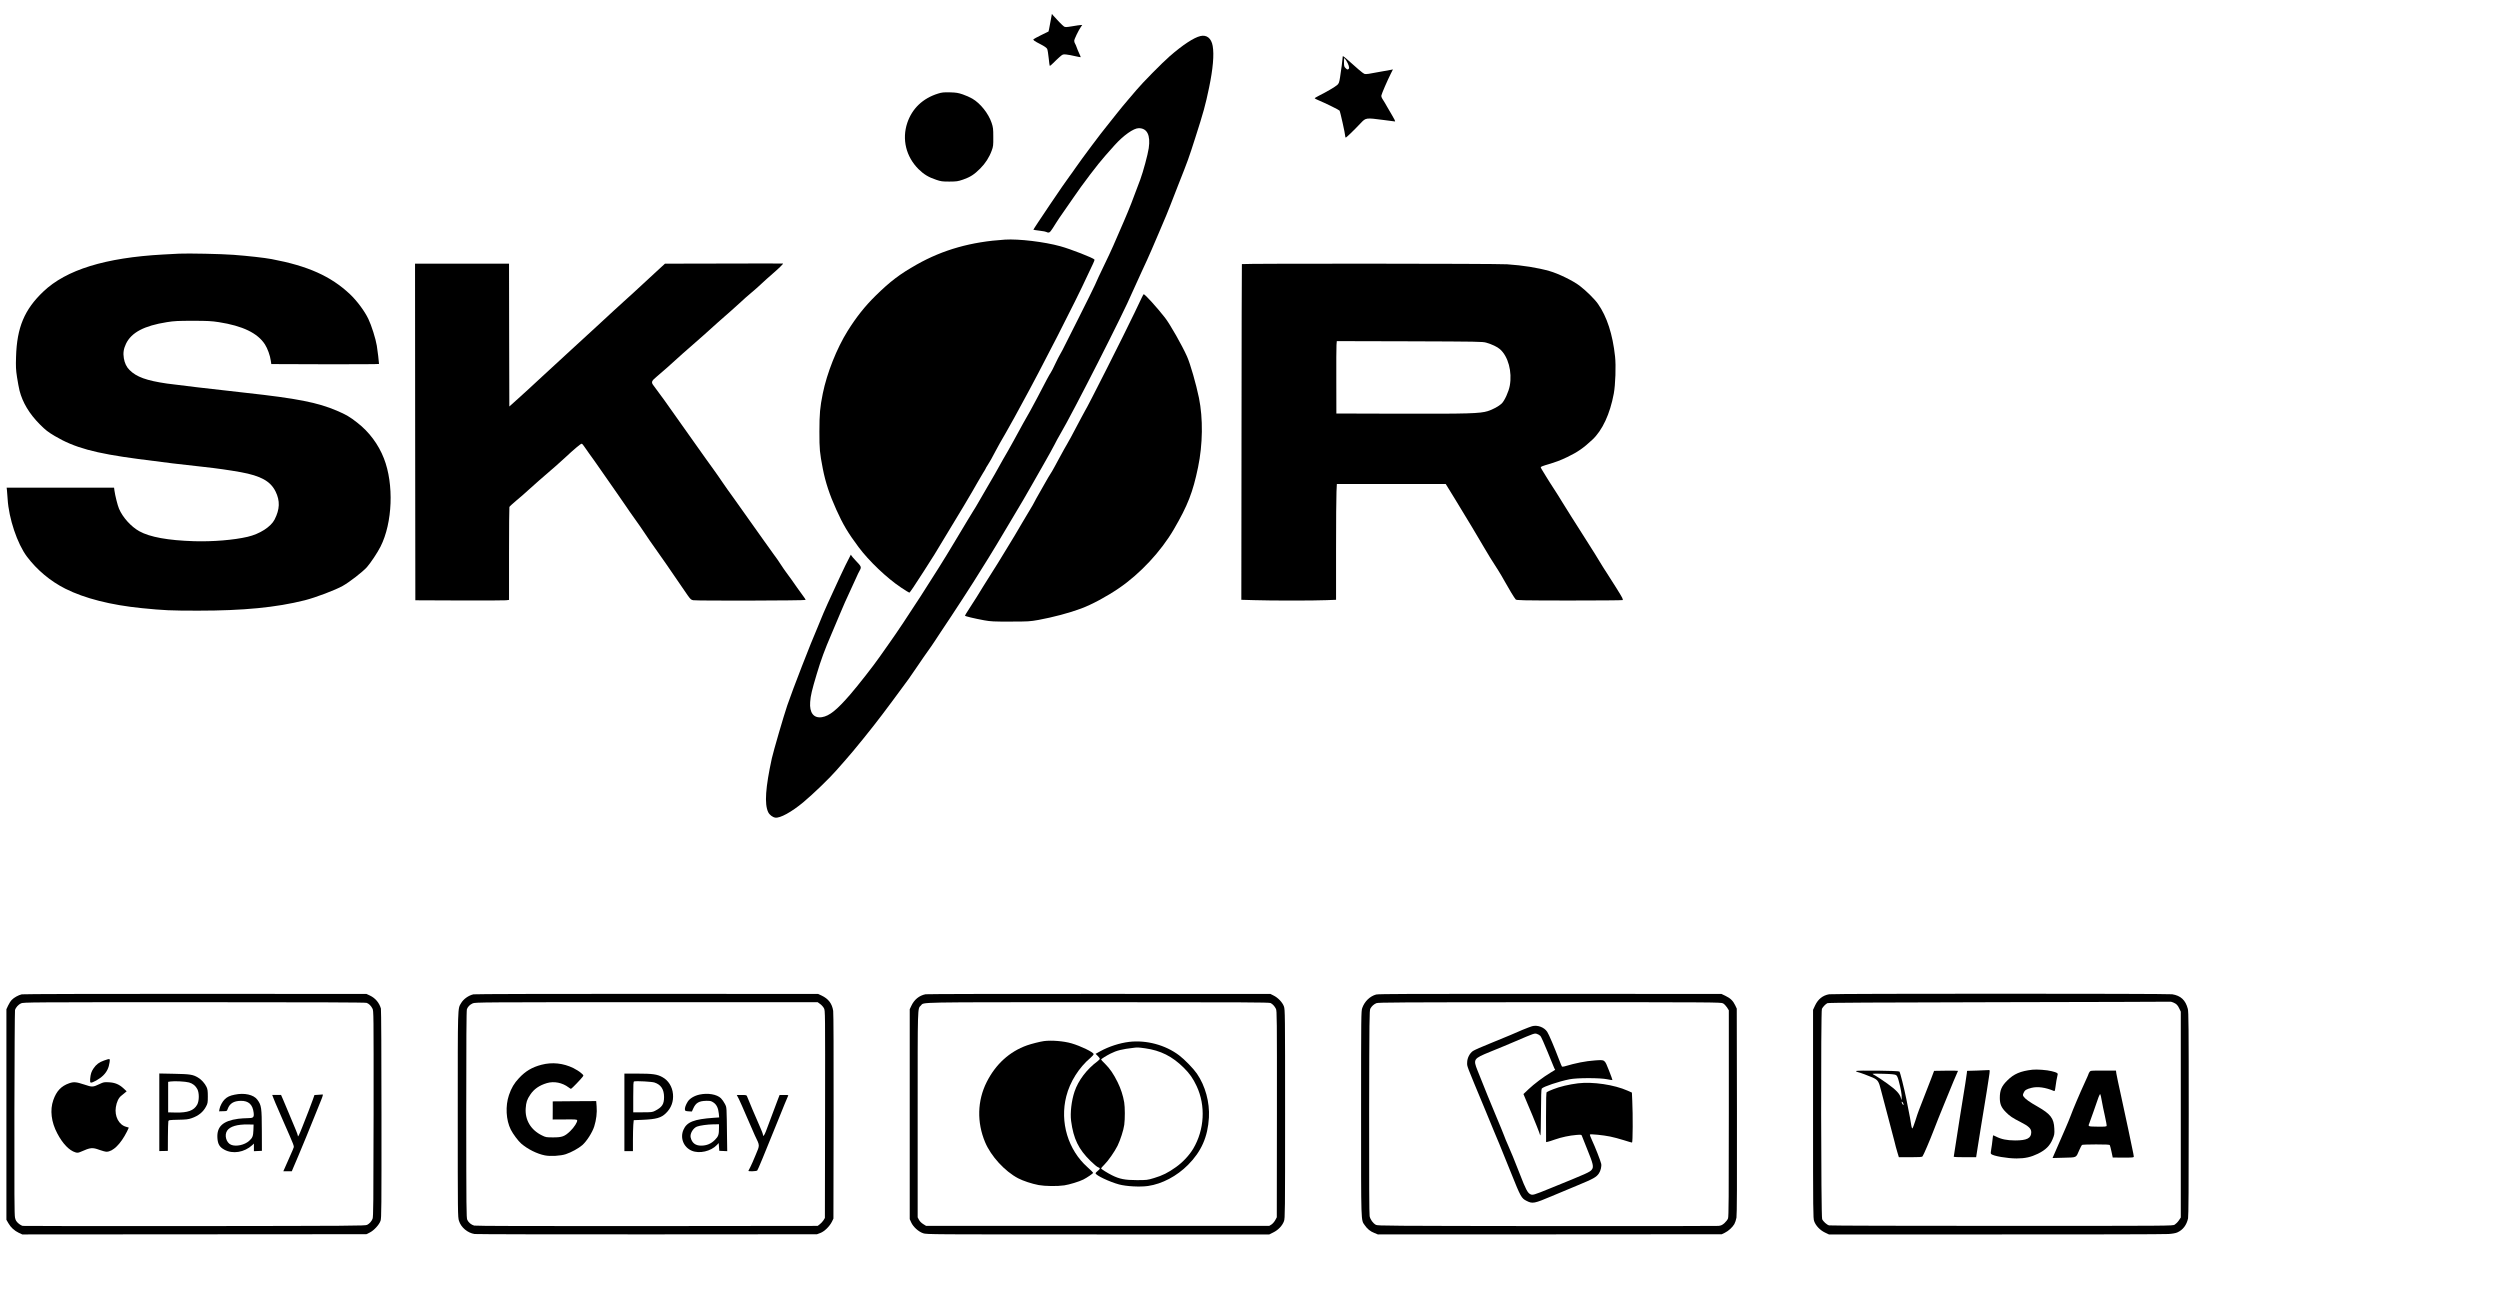 <?xml version="1.0" standalone="no"?>
<!DOCTYPE svg PUBLIC "-//W3C//DTD SVG 20010904//EN"
 "http://www.w3.org/TR/2001/REC-SVG-20010904/DTD/svg10.dtd">
<svg version="1.0" xmlns="http://www.w3.org/2000/svg"
 width="4096pt" height="2138pt" viewBox="0 0 4096 2138"
 preserveAspectRatio="xMidYMid meet">

<g transform="translate(0,2138) scale(0.1,-0.1)"
fill="#000000" stroke="none">
<path d="M17216 21053 c-10 -54 -22 -119 -27 -144 l-10 -45 -120 -59 c-66 -33
-123 -63 -126 -68 -9 -14 12 -29 115 -82 66 -34 101 -59 109 -77 7 -14 18 -82
25 -152 6 -69 15 -126 19 -126 4 0 30 22 56 48 26 27 72 70 102 97 54 47 55
47 110 42 31 -3 96 -15 145 -27 48 -11 90 -19 92 -17 2 1 -9 30 -25 63 -15 32
-34 77 -41 99 -7 22 -19 49 -26 60 -8 11 -14 32 -14 47 0 26 71 173 112 231
l19 27 -23 0 c-13 0 -75 -9 -138 -20 -103 -17 -117 -17 -138 -4 -22 14 -123
118 -174 177 l-24 29 -18 -99z"/>
<path d="M19667 20789 c-107 -25 -288 -144 -502 -330 -120 -104 -454 -443
-545 -553 -36 -43 -101 -120 -145 -170 -44 -50 -127 -152 -185 -225 -58 -74
-128 -162 -155 -195 -90 -108 -410 -536 -510 -681 -38 -55 -82 -118 -99 -139
-66 -83 -600 -875 -595 -880 2 -2 49 -9 104 -16 55 -6 104 -16 110 -21 5 -5
19 -9 32 -9 25 0 38 16 121 150 25 41 83 127 128 190 44 63 114 165 156 225
151 223 408 561 528 695 36 41 104 117 150 169 144 161 313 281 397 281 138 0
195 -114 164 -328 -15 -104 -92 -388 -138 -512 -129 -350 -176 -468 -268 -683
-153 -357 -213 -493 -305 -682 -105 -218 -131 -274 -170 -364 -18 -41 -138
-284 -267 -540 -130 -256 -249 -493 -265 -526 -17 -33 -38 -71 -47 -85 -9 -14
-41 -77 -71 -140 -29 -63 -62 -128 -74 -145 -21 -29 -77 -133 -231 -430 -43
-82 -90 -170 -105 -195 -16 -25 -68 -117 -116 -205 -163 -298 -180 -330 -248
-450 -37 -66 -74 -129 -81 -140 -11 -18 -39 -68 -140 -250 -15 -27 -72 -124
-125 -215 -53 -91 -117 -200 -141 -243 -24 -43 -59 -102 -78 -130 -18 -29 -63
-101 -99 -162 -35 -60 -88 -148 -117 -195 -29 -47 -82 -134 -117 -195 -260
-438 -809 -1289 -1048 -1623 -52 -73 -124 -175 -160 -227 -99 -143 -350 -463
-481 -615 -220 -254 -340 -350 -462 -370 -135 -21 -207 71 -193 249 7 104 29
195 107 456 70 234 131 400 241 655 44 102 111 259 148 350 37 91 106 246 153
345 47 99 96 207 110 240 14 33 37 81 52 107 32 58 29 65 -65 163 -37 39 -69
77 -72 85 -3 8 -7 13 -9 10 -8 -9 -169 -337 -169 -344 0 -3 -30 -68 -66 -143
-84 -177 -219 -478 -249 -557 -13 -33 -40 -99 -60 -146 -110 -251 -406 -1014
-496 -1277 -60 -177 -225 -744 -253 -868 -104 -479 -123 -748 -60 -881 21 -44
72 -83 116 -90 77 -13 268 92 460 252 164 137 436 400 543 524 44 51 113 130
153 174 114 126 445 535 595 736 47 63 119 159 159 212 40 54 111 150 158 214
47 64 101 138 120 163 19 25 85 122 148 215 63 93 137 201 166 240 29 39 79
112 111 161 32 50 78 119 102 155 72 106 242 364 349 529 166 257 213 330 306
481 50 80 108 172 128 205 21 33 79 128 128 210 49 83 145 243 213 357 175
291 295 496 360 613 30 55 117 207 192 337 75 131 158 280 183 330 25 51 68
129 94 173 200 337 1048 2004 1177 2315 20 47 87 195 150 330 63 135 140 303
170 375 30 71 83 195 118 275 82 189 185 437 185 444 0 4 60 158 134 344 160
404 171 434 279 772 135 420 167 537 227 825 64 309 84 538 59 682 -22 126
-98 187 -202 162z"/>
<path d="M22000 20458 c0 -29 -30 -259 -45 -348 -14 -85 -19 -98 -48 -124 -34
-30 -175 -113 -294 -172 -40 -20 -73 -40 -73 -44 0 -4 28 -19 63 -33 102 -42
333 -155 344 -169 11 -13 93 -383 93 -417 0 -11 4 -22 8 -25 7 -4 130 114 248
239 82 87 86 87 368 50 104 -14 190 -25 192 -25 8 0 -18 54 -49 103 -18 28
-53 88 -77 132 -24 44 -57 99 -73 123 -20 31 -28 51 -24 70 6 31 98 244 152
351 l37 74 -34 -7 c-18 -4 -96 -18 -173 -31 -77 -13 -162 -29 -189 -34 -30 -5
-59 -6 -74 0 -22 8 -124 95 -289 244 -35 31 -63 51 -63 43z m56 -69 c38 -61
57 -119 43 -135 -16 -20 -26 -17 -54 11 -22 21 -25 33 -25 95 0 38 2 70 5 70
3 0 16 -19 31 -41z"/>
<path d="M15370 19847 c-251 -78 -425 -244 -505 -480 -90 -269 -21 -553 184
-758 86 -85 164 -133 291 -175 77 -26 98 -29 215 -29 120 1 137 3 225 33 117
41 183 83 280 181 85 85 149 185 188 293 25 67 27 85 26 223 0 135 -3 158 -27
231 -51 153 -184 321 -317 398 -35 21 -105 52 -155 69 -77 26 -107 31 -210 34
-103 2 -131 0 -195 -20z"/>
<path d="M16465 17454 c-554 -35 -1013 -165 -1443 -407 -280 -158 -437 -277
-678 -514 -172 -169 -315 -349 -458 -578 -177 -284 -337 -687 -405 -1020 -47
-234 -55 -328 -56 -625 0 -297 5 -342 56 -610 43 -221 111 -427 221 -670 110
-245 191 -380 365 -614 173 -231 461 -505 694 -661 70 -47 132 -85 137 -85 5
0 33 37 63 83 29 45 107 165 174 267 66 102 145 226 175 275 29 50 89 149 133
220 209 340 509 844 572 960 21 39 60 105 86 147 27 42 49 80 49 83 0 4 15 30
34 58 33 51 69 115 130 232 39 74 80 147 166 295 37 63 100 176 140 250 40 74
96 178 125 230 307 558 887 1691 1069 2090 37 80 79 170 95 201 16 32 26 61
22 67 -16 25 -392 172 -557 217 -263 73 -681 123 -909 109z"/>
<path d="M2935 17224 c-38 -2 -158 -8 -265 -14 -946 -52 -1585 -250 -1960
-607 -310 -295 -433 -588 -447 -1068 -5 -164 -3 -210 16 -335 12 -80 31 -179
41 -220 51 -197 160 -379 333 -553 96 -96 131 -123 245 -191 320 -190 655
-282 1367 -376 502 -66 645 -83 1075 -130 226 -25 407 -51 605 -86 328 -60
487 -148 570 -317 75 -153 70 -290 -16 -459 -61 -120 -244 -237 -442 -283
-228 -53 -568 -81 -877 -72 -425 13 -724 67 -897 163 -135 75 -272 226 -333
369 -23 53 -64 217 -75 298 l-6 47 -880 0 -880 0 5 -42 c3 -24 8 -88 11 -143
19 -319 158 -733 316 -944 165 -219 383 -402 629 -526 316 -159 745 -268 1255
-319 360 -36 469 -41 920 -41 743 0 1279 52 1748 170 175 44 503 168 621 235
113 63 325 228 397 307 60 68 174 238 224 338 197 389 221 1022 55 1445 -89
229 -242 434 -435 584 -122 96 -183 132 -335 197 -317 135 -645 200 -1500 294
-527 58 -1155 132 -1285 151 -335 49 -499 108 -613 222 -49 49 -80 113 -93
193 -14 87 -4 154 36 238 89 184 297 294 670 353 120 19 181 22 425 22 243 0
306 -4 425 -22 391 -61 636 -179 756 -365 42 -65 85 -183 96 -267 l8 -55 883
-3 c485 -1 882 1 882 5 -1 36 -23 217 -36 298 -18 113 -88 335 -139 440 -62
130 -187 297 -302 406 -313 294 -688 462 -1283 574 -117 22 -386 52 -625 70
-193 15 -746 26 -890 19z"/>
<path d="M11860 17062 l-965 -2 -95 -87 c-52 -47 -153 -141 -225 -208 -71 -67
-159 -148 -195 -180 -36 -32 -108 -97 -160 -145 -52 -48 -129 -118 -171 -156
-42 -38 -166 -152 -275 -254 -110 -102 -296 -273 -414 -380 -118 -107 -333
-305 -478 -440 -144 -135 -325 -300 -400 -367 l-137 -123 -3 1170 -2 1170
-770 0 -770 0 2 -2757 3 -2758 715 -3 c393 -2 739 0 768 3 l52 6 0 754 c0 414
3 760 6 769 3 8 56 57 117 108 62 51 146 124 187 163 71 66 271 241 455 399
44 38 112 99 150 135 144 135 258 231 274 231 9 0 29 -21 45 -48 17 -26 53
-78 82 -117 29 -38 118 -164 198 -280 80 -115 196 -282 258 -370 62 -88 130
-187 152 -220 21 -33 83 -121 136 -195 54 -74 127 -180 163 -235 35 -55 116
-171 178 -258 63 -87 140 -197 172 -245 31 -48 96 -141 142 -207 47 -66 102
-146 122 -178 21 -32 61 -91 90 -131 46 -64 57 -74 90 -80 70 -11 1843 -7
1843 5 0 6 -19 36 -43 67 -24 31 -68 93 -99 137 -59 87 -120 171 -183 256 -22
30 -61 86 -85 124 -24 39 -76 113 -116 166 -39 52 -112 154 -161 225 -49 71
-134 191 -189 266 -54 75 -124 173 -154 217 -30 45 -101 144 -157 221 -57 77
-135 188 -175 247 -39 59 -108 157 -152 218 -45 60 -99 136 -121 168 -78 112
-151 215 -210 296 -33 45 -116 162 -185 261 -220 314 -386 545 -462 643 -42
54 -35 75 49 144 39 32 116 99 171 148 186 169 344 310 432 385 48 41 123 107
166 146 142 129 353 317 452 402 53 46 126 112 162 146 36 35 110 100 165 146
55 46 134 115 175 155 41 39 120 110 175 157 104 90 182 166 174 170 -2 2
-438 2 -969 0z"/>
<path d="M20347 17053 c-2 -5 -5 -1244 -6 -2754 l-3 -2746 213 -6 c272 -9 977
-9 1182 0 l157 6 0 821 c0 452 3 878 7 949 l6 127 892 0 892 0 152 -247 c183
-299 417 -688 479 -798 49 -86 137 -229 226 -365 30 -47 79 -130 109 -185 62
-113 158 -272 180 -296 14 -15 90 -17 873 -18 473 0 867 3 877 7 16 7 3 32
-103 202 -67 107 -139 220 -159 250 -21 30 -70 109 -110 175 -39 66 -116 190
-171 275 -55 85 -124 193 -152 240 -28 47 -93 148 -143 225 -50 77 -117 185
-150 240 -33 55 -93 152 -135 215 -42 63 -100 156 -130 205 -29 50 -62 102
-72 118 -10 15 -16 31 -13 36 3 5 38 19 78 31 173 51 237 75 356 132 168 81
263 146 409 283 165 153 290 422 352 755 27 145 38 458 21 610 -39 363 -133
652 -279 860 -56 81 -197 219 -305 301 -107 81 -348 198 -490 238 -199 56
-431 93 -695 111 -179 12 -4338 14 -4345 3z m4003 -1287 c94 -27 180 -68 225
-107 135 -118 203 -370 161 -599 -17 -96 -86 -248 -133 -292 -47 -45 -144 -97
-228 -124 -126 -39 -311 -45 -1450 -42 l-1030 3 -1 530 c-1 292 0 558 3 593
l5 63 1192 -3 c1122 -4 1195 -5 1256 -22z"/>
<path d="M18704 16498 c-17 -35 -69 -144 -116 -243 -163 -343 -776 -1557 -808
-1600 -4 -5 -33 -59 -65 -120 -152 -289 -218 -411 -227 -422 -5 -7 -31 -52
-57 -100 -27 -48 -63 -115 -81 -148 -18 -33 -51 -94 -73 -135 -22 -41 -52 -93
-67 -115 -15 -22 -51 -83 -80 -135 -29 -52 -77 -135 -105 -185 -29 -49 -65
-115 -80 -145 -15 -30 -40 -73 -54 -95 -15 -22 -80 -132 -146 -245 -65 -113
-168 -286 -230 -385 -61 -99 -136 -220 -165 -270 -30 -49 -86 -139 -126 -200
-39 -60 -90 -141 -113 -180 -55 -93 -152 -247 -234 -372 -37 -57 -67 -106 -67
-110 0 -10 153 -46 315 -76 107 -19 153 -22 430 -21 293 0 318 2 460 27 234
43 511 116 696 186 172 63 423 198 619 332 349 237 691 604 902 966 229 393
312 607 397 1017 78 375 83 799 15 1136 -47 228 -141 556 -196 680 -82 183
-276 525 -361 635 -126 162 -328 385 -349 385 -2 0 -18 -28 -34 -62z"/>
<path d="M357 5089 c-56 -13 -128 -53 -164 -91 -18 -18 -45 -60 -60 -93 l-28
-60 0 -1725 0 -1725 33 -57 c40 -70 98 -122 171 -157 l56 -26 2819 2 2819 2
53 26 c70 34 157 129 179 194 15 45 16 197 15 1748 0 935 -4 1713 -9 1729 -27
94 -92 172 -180 213 l-56 26 -2805 2 c-1612 0 -2821 -3 -2843 -8z m5650 -140
c38 -14 71 -46 95 -93 20 -39 20 -56 19 -1724 -2 -1472 -4 -1689 -17 -1721
-18 -43 -48 -77 -89 -99 -28 -16 -246 -17 -2820 -20 -1534 -1 -2804 0 -2822 3
-17 3 -50 22 -73 43 -33 29 -44 48 -54 92 -10 44 -12 402 -10 1718 2 914 6
1673 10 1685 12 40 56 89 98 108 40 18 128 19 2838 19 1957 0 2805 -3 2825
-11z"/>
<path d="M1706 4005 c-81 -28 -129 -64 -173 -129 -36 -52 -49 -93 -56 -174 -3
-38 0 -55 9 -59 25 -9 145 58 203 115 63 62 94 127 107 221 8 60 8 60 -90 26z"/>
<path d="M2610 3157 l0 -636 70 1 70 2 1 230 c1 127 4 241 7 254 7 22 11 22
162 26 128 2 166 7 218 25 114 39 191 101 239 194 25 47 28 62 28 162 0 91 -4
118 -21 156 -28 59 -85 123 -141 155 -82 49 -131 56 -390 61 l-243 5 0 -635z
m487 488 c62 -18 106 -53 136 -109 33 -62 32 -194 -3 -256 -54 -96 -154 -132
-351 -128 l-124 3 0 250 0 250 40 6 c64 10 245 0 302 -16z"/>
<path d="M1134 3632 c-132 -46 -209 -128 -261 -277 -57 -162 -33 -360 65 -544
89 -170 196 -280 297 -311 35 -10 46 -9 90 10 158 70 188 73 305 30 45 -16 96
-30 115 -30 104 0 232 125 335 330 16 32 30 61 30 64 0 2 -19 8 -42 14 -120
31 -194 172 -170 323 13 85 46 154 90 187 19 15 46 37 61 50 l26 22 -50 47
c-72 67 -142 96 -242 101 -76 4 -87 2 -150 -28 -112 -53 -120 -54 -253 -9
-131 43 -171 47 -246 21z"/>
<path d="M3845 3445 c-80 -16 -123 -37 -163 -76 -39 -38 -76 -108 -86 -160
l-6 -37 64 2 c63 1 64 1 76 36 33 91 99 132 214 134 129 2 196 -60 212 -195 9
-77 -5 -89 -101 -89 -40 0 -109 -5 -152 -10 -251 -34 -353 -128 -341 -315 7
-101 35 -148 113 -191 138 -76 328 -45 458 74 l27 26 0 -63 0 -62 66 3 65 3
-1 322 c-1 387 -6 424 -74 516 -60 82 -213 116 -371 82z m307 -580 c-4 -101
-14 -127 -70 -177 -75 -68 -215 -98 -296 -64 -80 33 -114 159 -64 232 47 69
165 103 338 101 l95 -2 -3 -90z"/>
<path d="M5214 3443 l-62 -4 -27 -77 c-15 -42 -46 -126 -70 -187 -24 -60 -69
-175 -100 -255 -56 -142 -75 -180 -75 -148 0 8 -14 48 -31 89 -17 41 -64 153
-104 249 -40 96 -88 210 -106 252 l-34 78 -72 0 -73 0 24 -62 c13 -35 45 -110
71 -168 26 -57 62 -140 80 -185 18 -44 68 -156 109 -249 52 -115 74 -176 70
-190 -8 -25 -13 -38 -102 -238 l-70 -158 69 0 70 0 20 48 c12 26 49 115 84
197 34 83 94 227 133 320 39 94 100 244 136 335 36 91 81 203 101 250 35 85
42 112 28 108 -5 -1 -36 -3 -69 -5z"/>
<path d="M7757 5089 c-82 -19 -164 -78 -203 -145 -56 -96 -54 -9 -54 -1825 0
-1642 0 -1678 20 -1741 33 -108 142 -199 256 -216 32 -4 1308 -7 2834 -6
l2775 2 56 21 c67 25 152 109 190 186 l24 50 3 1670 c1 1034 -1 1694 -7 1733
-18 119 -78 198 -190 251 l-56 26 -2805 2 c-1620 0 -2821 -3 -2843 -8z m5681
-159 c23 -16 51 -48 62 -70 20 -39 20 -46 18 -1737 l-3 -1698 -23 -38 c-13
-20 -40 -50 -60 -65 l-35 -27 -2795 -3 c-1899 -1 -2807 1 -2833 8 -48 13 -92
50 -113 94 -15 32 -16 181 -17 1729 0 1208 3 1702 11 1723 16 41 48 74 95 95
39 18 139 19 2846 19 l2806 0 41 -30z"/>
<path d="M8872 3935 c-154 -40 -262 -104 -369 -219 -79 -84 -125 -162 -164
-277 -61 -179 -49 -410 30 -567 36 -72 123 -188 171 -229 107 -92 260 -168
388 -193 89 -18 259 -8 342 20 91 30 210 96 270 148 72 63 165 208 196 307 34
108 48 225 39 329 l-7 86 -356 -2 -356 -3 0 -149 -1 -148 198 1 c168 2 198 0
203 -13 9 -25 -50 -118 -115 -180 -91 -86 -131 -101 -276 -101 -115 0 -123 1
-187 33 -180 88 -278 251 -265 442 7 102 21 145 75 225 61 92 148 152 271 189
118 35 254 8 357 -70 17 -13 35 -24 39 -24 10 0 168 164 192 199 17 23 16 24
-28 62 -24 22 -80 57 -124 79 -166 81 -347 101 -523 55z"/>
<path d="M10230 3155 l0 -635 70 0 70 0 0 178 c0 99 3 213 6 254 l7 75 147 6
c223 10 302 32 380 108 88 85 127 192 116 314 -11 121 -76 225 -175 278 -83
46 -161 57 -403 57 l-218 0 0 -635z m493 489 c106 -35 156 -111 157 -237 0
-119 -31 -167 -150 -228 -41 -21 -58 -23 -200 -23 l-155 -1 0 252 c0 208 2
253 14 255 47 10 291 -4 334 -18z"/>
<path d="M11460 3446 c-83 -18 -159 -63 -192 -115 -33 -53 -51 -103 -46 -133
3 -19 10 -22 58 -26 l56 -3 23 51 c41 91 93 122 212 124 67 1 80 -2 118 -27
52 -35 79 -91 88 -181 l6 -64 -89 -6 c-326 -23 -441 -69 -496 -196 -59 -134 2
-288 137 -344 124 -52 312 -9 410 94 l30 32 5 -64 5 -63 65 -3 65 -3 -3 198
c-7 556 -4 512 -35 576 -16 32 -45 73 -65 93 -67 65 -214 90 -352 60z m320
-540 c0 -117 -9 -144 -66 -201 -64 -65 -137 -95 -227 -95 -93 0 -150 44 -171
133 -15 61 39 154 103 179 47 18 174 36 269 37 l92 1 0 -54z"/>
<path d="M12106 3373 c19 -38 74 -163 123 -278 49 -116 111 -258 138 -316 85
-178 84 -152 14 -321 -33 -80 -72 -170 -88 -200 -15 -29 -29 -56 -31 -60 -6
-14 135 -9 145 5 12 14 114 260 333 803 86 214 162 400 169 412 12 22 11 22
-62 22 l-74 0 -26 -67 c-95 -255 -178 -478 -200 -533 -25 -65 -47 -89 -47 -51
0 12 -23 72 -51 134 -47 104 -198 460 -212 500 -5 14 -19 17 -86 17 l-80 0 35
-67z"/>
<path d="M15164 5090 c-104 -21 -185 -87 -233 -190 l-26 -55 0 -1720 0 -1720
24 -53 c33 -74 121 -153 197 -178 58 -19 120 -19 2864 -19 l2806 0 66 33 c82
40 149 112 175 185 17 49 18 134 18 1757 0 1650 -1 1707 -19 1760 -23 66 -97
144 -171 180 l-50 25 -2805 1 c-1543 1 -2824 -2 -2846 -6z m5654 -144 c34 -18
65 -51 87 -95 16 -33 17 -137 16 -1725 l-2 -1690 -26 -48 c-15 -27 -42 -58
-62 -71 l-36 -22 -2811 0 -2811 0 -48 30 c-30 19 -56 45 -69 70 l-21 40 0
1685 c0 1819 -3 1729 53 1786 57 57 -143 53 2895 54 2393 0 2812 -2 2835 -14z"/>
<path d="M17105 4323 c-61 -8 -208 -45 -278 -70 -287 -102 -514 -309 -661
-601 -154 -306 -163 -659 -26 -986 96 -229 321 -475 541 -591 83 -43 221 -89
336 -111 104 -19 302 -22 420 -5 82 12 249 63 313 96 63 32 160 99 160 110 -1
5 -41 46 -91 90 -320 284 -457 740 -349 1163 60 238 208 472 398 632 29 25 51
51 50 60 -7 33 -210 131 -363 176 -129 37 -324 53 -450 37z"/>
<path d="M18500 4310 c-156 -19 -332 -76 -472 -153 l-78 -43 35 -34 c19 -19
35 -40 35 -46 0 -7 -17 -25 -37 -41 -177 -131 -316 -314 -378 -498 -50 -150
-73 -348 -56 -480 39 -294 121 -463 319 -657 54 -53 110 -100 125 -103 36 -10
34 -27 -8 -59 -19 -15 -35 -32 -35 -39 1 -33 229 -141 385 -183 121 -32 344
-44 475 -25 231 34 471 161 655 346 218 219 324 459 342 776 14 250 -59 518
-197 719 -58 84 -202 232 -292 300 -225 170 -536 253 -818 220z m260 -105
c256 -36 447 -132 636 -320 95 -94 151 -174 210 -300 150 -321 128 -714 -56
-1025 -66 -110 -172 -223 -282 -301 -130 -93 -222 -139 -360 -180 -109 -33
-118 -34 -283 -34 -192 0 -283 18 -405 79 -80 40 -180 103 -180 114 0 4 25 32
55 62 62 61 166 210 215 308 45 92 99 259 110 344 13 100 12 287 -1 367 -19
113 -55 223 -108 331 -68 137 -126 221 -205 300 -36 35 -66 67 -66 71 0 8 85
62 155 97 101 51 188 73 380 95 60 8 76 7 185 -8z"/>
<path d="M22547 5086 c-102 -28 -190 -113 -228 -221 -18 -53 -19 -106 -19
-1728 0 -1836 -3 -1740 60 -1831 42 -61 90 -101 157 -127 l58 -24 2817 1 2817
2 48 23 c60 29 127 90 158 143 13 23 29 70 35 106 8 46 10 556 8 1745 l-3
1680 -26 55 c-34 72 -79 116 -159 154 l-65 31 -2805 2 c-2257 1 -2814 -1
-2853 -11z m5683 -145 c19 -10 48 -40 65 -66 l30 -48 0 -1686 c0 -1371 -2
-1693 -13 -1723 -7 -21 -34 -55 -58 -77 -36 -32 -56 -41 -97 -46 -29 -3 -1296
-5 -2817 -3 -2599 3 -2767 4 -2797 20 -49 27 -91 86 -103 142 -7 35 -9 582 -8
1711 3 1523 4 1662 20 1690 22 40 56 71 98 89 31 13 357 15 2840 16 2714 0
2806 -1 2840 -19z"/>
<path d="M25100 4566 c-46 -13 -249 -96 -355 -145 -33 -15 -176 -74 -318 -131
-142 -56 -274 -115 -295 -130 -55 -39 -94 -118 -94 -188 -1 -70 -25 -6 302
-792 56 -135 119 -288 140 -340 21 -52 60 -147 88 -210 27 -63 113 -276 192
-474 154 -385 167 -409 251 -451 98 -50 125 -45 419 80 74 31 257 108 407 170
271 112 318 138 360 201 28 40 46 117 37 157 -10 48 -102 282 -149 381 -23 50
-40 94 -36 98 10 11 220 -10 331 -33 52 -10 152 -37 222 -59 69 -22 131 -40
137 -40 13 0 15 454 4 683 l-6 136 -69 31 c-219 98 -572 150 -814 121 -146
-18 -301 -55 -406 -97 -51 -20 -99 -41 -106 -47 -9 -7 -12 -101 -12 -414 l1
-405 27 5 c15 3 68 19 117 37 108 38 240 66 352 75 75 6 83 5 89 -11 3 -11 44
-113 91 -229 96 -234 107 -285 73 -328 -33 -42 -72 -59 -685 -308 -272 -111
-285 -114 -324 -94 -43 22 -75 82 -166 319 -90 231 -156 393 -205 501 -18 39
-43 100 -56 136 -13 37 -70 174 -125 305 -90 213 -183 442 -311 764 -74 186
-68 195 203 306 200 81 271 111 414 172 315 135 316 135 355 123 20 -6 46 -21
58 -34 12 -13 65 -131 118 -262 52 -131 101 -250 109 -266 l15 -27 -74 -45
c-117 -70 -275 -189 -364 -274 l-82 -78 65 -155 c74 -173 82 -193 154 -372 28
-70 51 -132 51 -138 0 -5 3 -10 8 -10 4 0 8 169 9 375 1 266 5 380 13 390 27
32 276 116 455 152 124 25 501 25 619 0 44 -9 81 -15 84 -13 2 3 -24 74 -58
160 -72 181 -61 173 -228 162 -156 -11 -312 -42 -501 -98 -18 -5 -37 -6 -41
-1 -4 4 -24 53 -45 108 -74 196 -169 421 -196 460 -50 76 -162 116 -249 91z"/>
<path d="M29969 5090 c-104 -18 -181 -79 -230 -182 l-34 -73 0 -1705 c0 -1623
1 -1708 18 -1757 26 -75 97 -149 177 -187 l65 -31 2730 0 c1502 -1 2776 2
2833 7 64 4 119 14 145 26 92 41 152 120 176 230 8 38 11 523 11 1715 0 1421
-2 1671 -15 1718 -37 143 -115 216 -256 239 -76 12 -5547 12 -5620 0z m5638
-135 c52 -22 72 -42 99 -100 l24 -50 0 -1686 0 -1687 -32 -48 c-18 -27 -49
-57 -68 -69 -35 -20 -35 -20 -2835 -20 -1540 0 -2812 3 -2827 8 -38 10 -98 65
-114 103 -19 46 -23 3408 -4 3445 18 35 61 79 90 93 19 8 745 12 2820 16 1537
3 2799 6 2803 8 4 1 24 -5 44 -13z"/>
<path d="M33300 3854 c-196 -22 -306 -69 -414 -178 -93 -92 -121 -160 -121
-286 1 -101 24 -156 101 -233 62 -63 106 -93 242 -162 133 -69 172 -106 172
-166 0 -98 -71 -134 -265 -134 -136 1 -225 19 -317 66 -20 10 -39 19 -41 19
-3 0 -8 -35 -12 -77 -4 -43 -13 -109 -20 -148 -10 -54 -11 -73 -2 -82 32 -33
264 -73 418 -73 137 0 235 22 348 77 128 63 195 130 240 237 31 75 33 86 29
175 -7 168 -60 238 -273 360 -135 76 -205 127 -231 166 -13 20 -13 27 0 58 18
45 46 63 131 84 101 25 228 7 366 -51 13 -6 17 2 23 46 9 74 27 178 36 210 11
36 0 44 -96 68 -76 20 -242 32 -314 24z"/>
<path d="M32401 3840 l-173 -5 -3 -35 c-2 -30 -27 -185 -116 -735 -32 -196
-99 -629 -99 -637 0 -5 82 -8 183 -8 l184 0 27 173 c15 94 39 244 53 332 13
88 36 225 50 305 14 80 33 201 44 270 10 69 25 168 34 220 18 116 18 131 3
128 -7 -1 -91 -5 -187 -8z"/>
<path d="M30410 3832 c0 -7 12 -14 28 -17 37 -8 180 -61 245 -90 85 -39 100
-62 136 -210 18 -71 70 -269 116 -440 46 -170 93 -350 105 -400 11 -49 32
-127 46 -172 l25 -83 188 0 c139 0 191 3 199 13 17 21 120 261 186 434 35 93
112 285 171 428 59 143 126 308 150 366 24 59 50 120 59 137 9 17 16 34 16 37
0 3 -88 4 -196 3 l-196 -3 -47 -125 c-66 -172 -175 -454 -202 -520 -12 -30
-39 -109 -59 -175 -21 -65 -42 -121 -48 -123 -5 -1 -12 17 -16 40 -13 88 -19
121 -82 438 -36 177 -102 442 -114 454 -14 14 -710 22 -710 8z m655 -66 c16
-11 29 -38 44 -96 33 -121 53 -235 48 -277 l-3 -38 -8 30 c-19 74 -77 136
-226 243 -80 57 -166 114 -192 128 -27 13 -48 27 -48 31 0 3 81 3 181 0 136
-4 186 -10 204 -21z m115 -457 c6 -11 9 -25 7 -32 -2 -7 -11 3 -21 21 -9 17
-12 32 -7 32 6 0 15 -9 21 -21z"/>
<path d="M34236 3818 c-9 -12 -16 -26 -16 -30 0 -4 -27 -67 -61 -140 -85 -184
-201 -458 -233 -548 -15 -41 -56 -140 -91 -220 -76 -173 -161 -368 -187 -429
l-19 -44 188 5 c216 6 193 -5 251 127 18 41 38 79 45 83 6 4 110 8 229 8 163
0 219 -3 225 -12 4 -7 17 -56 28 -108 l20 -95 173 -1 c160 0 172 1 172 18 0
10 -12 71 -26 136 -14 64 -43 205 -65 312 -22 107 -73 346 -114 530 -41 184
-77 356 -81 383 l-6 47 -209 0 c-203 0 -208 0 -223 -22z m199 -471 c9 -54 32
-166 51 -249 19 -84 32 -158 29 -165 -4 -11 -36 -14 -150 -12 -154 2 -156 2
-135 51 5 13 37 102 71 198 33 96 70 201 81 233 12 32 24 54 29 50 4 -4 15
-52 24 -106z"/>
</g>
</svg>
